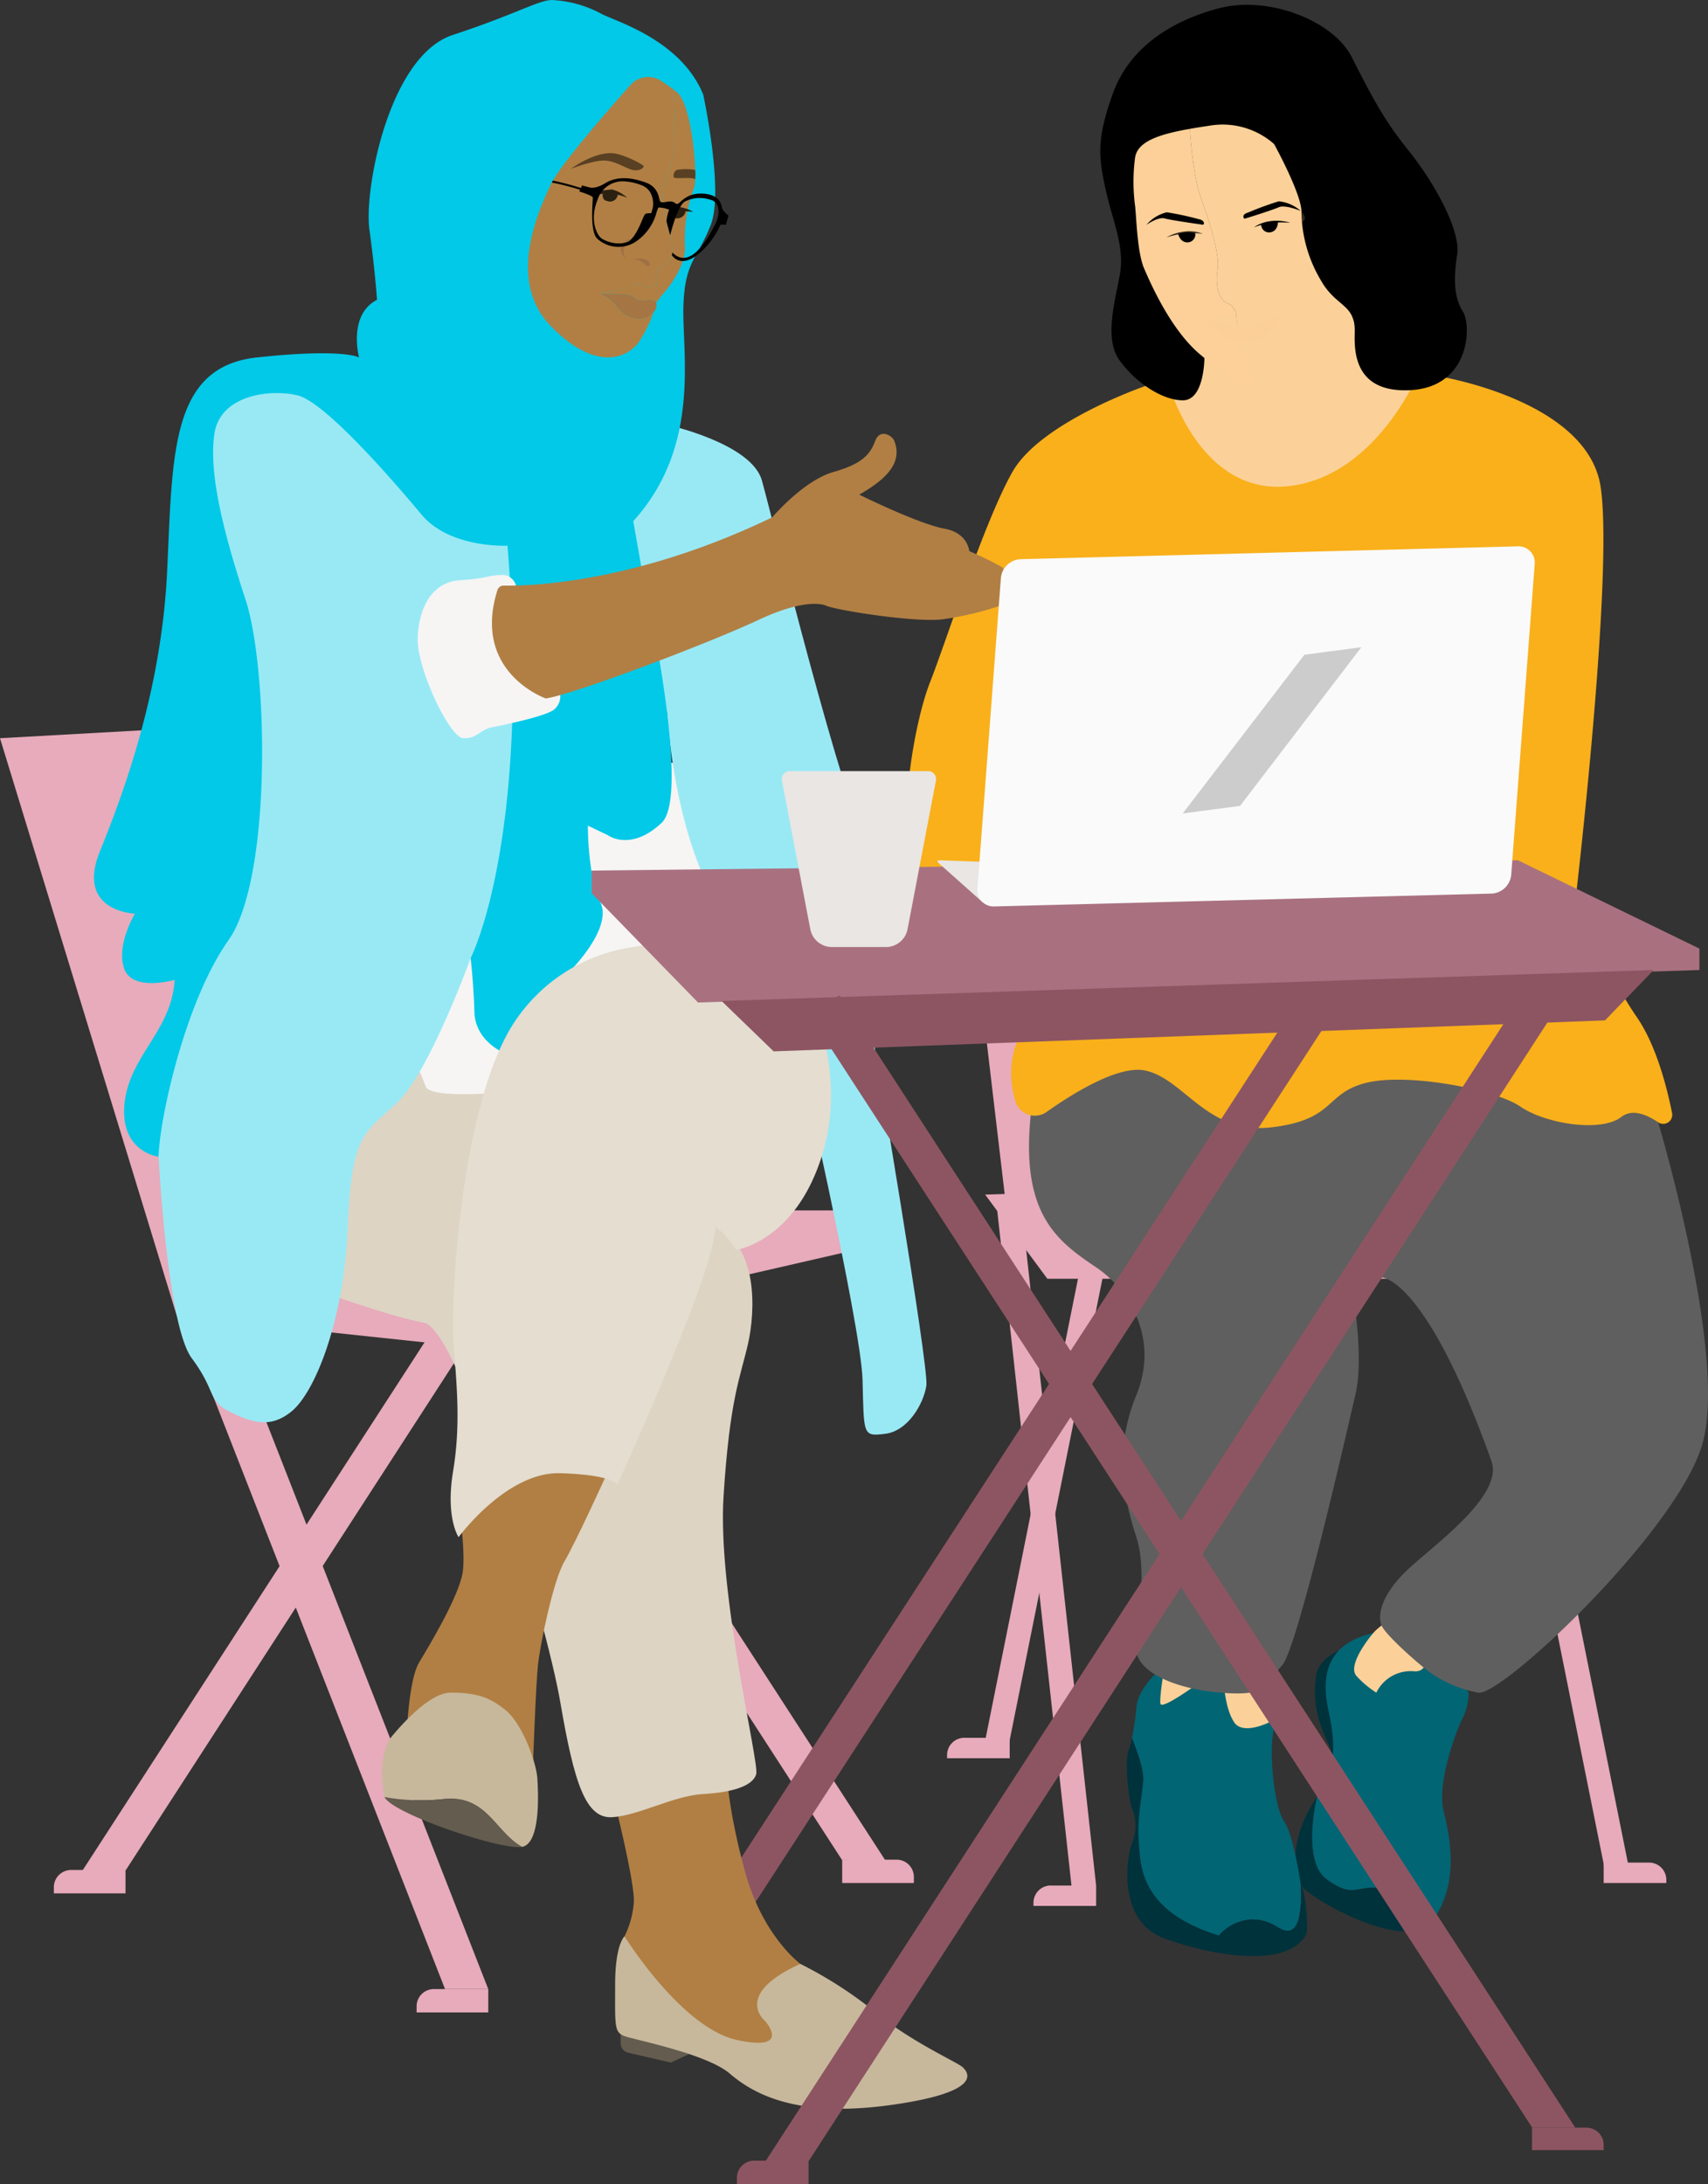 <svg xmlns="http://www.w3.org/2000/svg" width="312.229" height="399.156" viewBox="0 0 312.229 399.156">
  <rect x="0" y="0" width="312.229" height="399.156" fill="#333333" stroke="none"/>
  <g id="AXA_Ethnicity_illustration_reworked" transform="translate(-632.55 -121.39)" style="mix-blend-mode: normal;isolation: isolate">
    <g id="foreground" transform="translate(632.55 121.39)">
      <path id="Path_39096" data-name="Path 39096" d="M998.837,787.575h8.3V791.3H995.69v-.586a3.15,3.15,0,0,1,3.147-3.147Z" transform="translate(-822.56 -469.964)" fill="#e7abbb"/>
      <rect id="Rectangle_30188" data-name="Rectangle 30188" width="4.381" height="105.32" transform="matrix(-0.98, -0.197, 0.197, -0.98, 184.289, 319.466)" fill="#e7abbb"/>
      <path id="Path_39097" data-name="Path 39097" d="M1031.967,844.2h8.305v3.728H1028.82v-.586a3.15,3.15,0,0,1,3.147-3.147Z" transform="translate(-839.895 -499.595)" fill="#e7abbb"/>
      <path id="Path_39098" data-name="Path 39098" d="M1014.66,582.521l4.448-.491,13.754,125-4.243,2.389Z" transform="translate(-832.486 -362.416)" fill="#e7abbb"/>
      <path id="Path_39099" data-name="Path 39099" d="M0,0H11.452V3.733H3.147A3.15,3.15,0,0,1,0,.586V0H0Z" transform="translate(304.61 344.147) rotate(180)" fill="#e7abbb"/>
      <rect id="Rectangle_30189" data-name="Rectangle 30189" width="4.381" height="105.32" transform="matrix(0.98, -0.197, 0.197, 0.98, 272.722, 239.007)" fill="#e7abbb"/>
      <path id="Path_39100" data-name="Path 39100" d="M1023.825,578.43l-13.535.434,11.375,15.385h106.946l3.89-13.926Z" transform="translate(-830.2 -360.533)" fill="#e7abbb"/>
      <path id="Path_39101" data-name="Path 39101" d="M1008.108,497.276,998.63,416.99l44.048,12.248,61.979,69.526s-12.882,1.545-15.871,1.378-80.672-2.861-80.672-2.861Z" transform="translate(-824.099 -276.061)" fill="#e7abbb"/>
      <path id="Path_39102" data-name="Path 39102" d="M1141,754.28s-3.328,1.306-4,4.057a18.381,18.381,0,0,0,1.073,10.346c1.435,3.819,1.521,2.6,1.769,5.53S1142.847,763.787,1141,754.28Z" transform="translate(-896.321 -452.545)" fill="#00323b"/>
      <path id="Path_39103" data-name="Path 39103" d="M1154.36,832.766c-4.572,6.312-22.837-4.167-24.114-6.517s-2.145-8.677,2.994-16.129c0,0-2.922,11.762,1.778,15.123s5.044,1.3,9.039,1.526,10.308,6,10.308,6Z" transform="translate(-892.453 -481.763)" fill="#00323b"/>
      <path id="Path_39104" data-name="Path 39104" d="M1162.826,763.48s-4.567,10.613-3.089,16.391,2.551,13.568-2.017,19.881c0,0-6.317-5.774-10.307-6s-4.339,1.831-9.039-1.526-1.778-15.123-1.778-15.123c5.135-7.447,2.045-14.012,1.645-18.322s.405-9.678,8.6-11.561,17.464,10.884,17.464,10.884A10.975,10.975,0,0,1,1162.826,763.48Z" transform="translate(-895.818 -448.754)" fill="#016574"/>
      <path id="Path_39105" data-name="Path 39105" d="M1094.957,808.336c-1.478,0-2.756-2.079-6.451-2.079a8.444,8.444,0,0,0-6.05,2.951c-14.775-4.567-14.308-13.168-14.646-17.2s.539-7.928.806-11.013c.176-1.983-1.1-5.54-2.036-7.838a54.221,54.221,0,0,0,.83-5.793c.4-3.885,5.144-7.528,5.144-7.528s21.526,7.123,20.181,10.884-.2,14.98,1.616,17.53,3.089,11.69,3.089,11.69c.267,6.851-1.006,8.4-2.484,8.4Z" transform="translate(-859.653 -455.454)" fill="#016574"/>
      <path id="Path_39106" data-name="Path 39106" d="M1108.311,767.37l1.773,6.827s-4.729,2.36-6.341,0-1.883-6.827-1.883-6.827Z" transform="translate(-878.113 -459.394)" fill="#fcd199"/>
      <path id="Path_39107" data-name="Path 39107" d="M1078.231,759.825s-.987,5.778-.782,6.984,6.617-3.495,6.617-3.495l-5.835-3.495Z" transform="translate(-865.326 -455.444)" fill="#fcd199"/>
      <path id="Path_39108" data-name="Path 39108" d="M1161.969,737.01s-5.24,3.223-6.717,4.973-4.568,6.045-3.089,7.79a17.657,17.657,0,0,0,3.666,3.089,6.979,6.979,0,0,1,6.956-3.9C1168.014,749.239,1161.969,737.01,1161.969,737.01Z" transform="translate(-904.229 -443.509)" fill="#fcd199"/>
      <path id="Path_39109" data-name="Path 39109" d="M1142.115,535.97s12.854,42.965,8.019,58.984-36.744,46.045-40.911,45.24a22.247,22.247,0,0,1-8.329-3.356c-1.759-1.111-8.615-7.108-9.349-8.93s-.11-5.387,4.348-9.783,18.064-13.74,15.743-20.248c-11.967-33.569-20.014-33.569-20.014-33.569l-4.839,6.432s1.344,9.135,0,14.913-10.613,46.617-13.435,49.573S1071.736,641,1062.2,640.2s-15.18-4.224-15.452-7.619,2.193-13.9,0-20.729-4.339-15.452-.019-26.064-1.645-19.466-7.232-23.242c-7.256-4.9-14.241-9.807-11.957-29.02s73.488-9.268,73.488-9.268,38.107,4.891,41.087,11.714Z" transform="translate(-838.993 -330.84)" fill="#5f5f5f"/>
      <path id="Path_39110" data-name="Path 39110" d="M1093.44,257.88" transform="translate(-873.707 -192.807)" fill="none" stroke="#000" stroke-width="0.64"/>
      <path id="Path_39111" data-name="Path 39111" d="M1023.867,267.425s-19.128,6.551-24.315,15.709-12.1,30.942-15.037,38.374-5.7,24.543-3.456,31.8l.172,1.979,20.82,29.135s-4.453,5.016-1.983,13.654a3.721,3.721,0,0,0,5.726,2.036c4.834-3.423,13.2-8.625,18.074-7.566,7.147,1.554,11.294,11.752,23.047,10.369s9.678-6.222,17.287-8.124,23.681,1.211,28.176,4.319,14.694,4.839,18.494,1.9c1.993-1.54,4.648-.42,6.727.992a1.649,1.649,0,0,0,2.536-1.7c-.963-4.839-2.946-12.51-6.5-17.616-5.53-7.952-11.061-22.126-11.061-22.126s6.913-58.88,4.5-74.727-29.559-20.172-29.559-20.172l-53.645,1.75Z" transform="translate(-814.476 -196.883)" fill="#f9b01b"/>
      <path id="Path_39112" data-name="Path 39112" d="M1080.82,248.993s5.645,20.281,21.893,18.436,23.971-21.2,23.971-21.2-8.844,1.2-13.016-11.518-26.827,8.958-26.827,8.958.434,1.254,0,1.816S1080.82,249,1080.82,249Z" transform="translate(-867.104 -178.59)" fill="#fcd199"/>
      <path id="Path_39113" data-name="Path 39113" d="M1080.82,248.993s5.645,20.281,21.893,18.436,23.971-21.2,23.971-21.2-8.844,1.2-13.016-11.518-26.827,8.958-26.827,8.958.434,1.254,0,1.816S1080.82,249,1080.82,249Z" transform="translate(-867.104 -178.59)" fill="#fcd199" opacity="0.35" style="mix-blend-mode: multiply;isolation: isolate"/>
      <path id="Path_39114" data-name="Path 39114" d="M1118.364,201.147s-6.479,14.174-14.775,15.123c-.562.067-1.092.11-1.583.134-.21-.162-.4-.324-.577-.491-2.679-2.517-3.58-7.681-3.58-7.681l-.658-4.324c.172-.954-1.039-2.074-1.039-2.074-2.594-.777-2.679-4.234-2.331-6.479s-.953-7.261-2.937-12.667c-1.33-3.619-1.926-9.573-2.174-13.116,5.726-1.087,12.739-2.064,17.173,4.372,5.53,8.038,12.486,27.194,12.486,27.194Z" transform="translate(-871.232 -146.186)" fill="#fcd199"/>
      <path id="Path_39115" data-name="Path 39115" d="M1090.352,217.287c-6.76.353-7.189-2.784-10.6-4.777-4.729-2.76-11.271-14.1-12.043-19.023s-.963-13.5-1.225-14.965.563-6.484,6.613-7.347c1.2-.172,2.541-.443,3.962-.715.248,3.542.844,9.5,2.174,13.116,1.988,5.406,3.285,10.417,2.937,12.667s-.262,5.7,2.331,6.479c0,0,1.211,1.125,1.039,2.074l.658,4.324s.9,5.163,3.58,7.681c.177.167.367.329.577.491Z" transform="translate(-859.582 -147.066)" fill="#eece9b" opacity="0.15" style="mix-blend-mode: multiply;isolation: isolate"/>
      <path id="Path_39116" data-name="Path 39116" d="M1090.352,217.287c-6.76.353-7.189-2.784-10.6-4.777-4.729-2.76-11.271-14.1-12.043-19.023s-.963-13.5-1.225-14.965.563-6.484,6.613-7.347c1.2-.172,2.541-.443,3.962-.715.248,3.542.844,9.5,2.174,13.116,1.988,5.406,3.285,10.417,2.937,12.667s-.262,5.7,2.331,6.479c0,0,1.211,1.125,1.039,2.074l.658,4.324s.9,5.163,3.58,7.681c.177.167.367.329.577.491Z" transform="translate(-859.582 -147.066)" fill="#fcd199"/>
      <path id="Path_39117" data-name="Path 39117" d="M1079.77,211.175s.715-.224,1.645-.434a13.139,13.139,0,0,1,2.312-.339,14.679,14.679,0,0,1,2.727.124,6.792,6.792,0,0,0-3.047-.448,8.908,8.908,0,0,0-3.638,1.1Z" transform="translate(-866.554 -167.79)"/>
      <path id="Path_39118" data-name="Path 39118" d="M1090.352,217.287c-6.76.353-7.189-2.784-10.6-4.777-4.729-2.76-11.271-14.1-12.043-19.023s-.963-13.5-1.225-14.965.563-6.484,6.613-7.347c1.2-.172,2.541-.443,3.962-.715.248,3.542.844,9.5,2.174,13.116,1.988,5.406,3.285,10.417,2.937,12.667s-.262,5.7,2.331,6.479c0,0,1.211,1.125,1.039,2.074l.658,4.324s.9,5.163,3.58,7.681c.177.167.367.329.577.491Z" transform="translate(-859.582 -147.066)" fill="#fcd199" opacity="0.2" style="mix-blend-mode: multiply;isolation: isolate"/>
      <path id="Path_39119" data-name="Path 39119" d="M1086.378,212.212a1.461,1.461,0,0,0,1.039-1.63l-1.487-.181-1.64.3S1084.681,212.579,1086.378,212.212Z" transform="translate(-868.92 -167.964)"/>
      <path id="Path_39120" data-name="Path 39120" d="M1109.91,240.04c-.067.148-2.236,4.806-5.993,5.659a7.671,7.671,0,0,1-8.567-4.148,12.5,12.5,0,0,0,6.8,1.831C1105.734,243.153,1109.782,240.14,1109.91,240.04Z" transform="translate(-874.707 -183.473)" fill="#fcd199" opacity="0.2" style="mix-blend-mode: multiply;isolation: isolate"/>
      <path id="Path_39121" data-name="Path 39121" d="M1109.91,240.04c-.129.1-4.177,3.113-7.762,3.342a12.5,12.5,0,0,1-6.8-1.831,15.218,15.218,0,0,0,4.062-.262,2.655,2.655,0,0,1,1.769.091,1.581,1.581,0,0,0,1.449-.334C1103.117,240.6,1106.9,241.16,1109.91,240.04Z" transform="translate(-874.707 -183.473)" fill="#fcd199" opacity="0.3" style="mix-blend-mode: multiply;isolation: isolate"/>
      <path id="Path_39122" data-name="Path 39122" d="M1072.14,205.062s2.117-1.511,3.328-1.168c1.073.305,5.845.987,6.918,1.135a.228.228,0,0,0,.262-.219c0-.253-.148-.629-.953-.787a54.88,54.88,0,0,0-5.836-1.254,7.014,7.014,0,0,0-3.719,2.288Z" transform="translate(-862.562 -163.97)"/>
      <path id="Path_39123" data-name="Path 39123" d="M1073.475,187.8s0,7.723-3.924,7.723-8.872-3.457-11.638-7.375-.806-10.6.114-15.671-1.382-9.8-2.651-15.671-1.611-9.1,1.383-17.4,10.6-13.254,19.475-15.557,20.744,2.188,24.2,8.987,5.645,11.18,10.369,17.054,9.564,14.636,8.872,19.027-.577,7.824,1.039,10.36,1.383,13.826-9.63,14.389-10.131-8.358-10.131-10.961c0-4.753-3.514-4.348-6.165-9.073a24.927,24.927,0,0,1-3.571-12.443c.115-3.228-5.006-12.505-5.006-12.505a14.231,14.231,0,0,0-11.881-3.342c-7.509,1.125-12.968,2.279-13.526,5.807a33.712,33.712,0,0,0,.014,8.977c.238,2.412.42,8.472,1.616,11.251s5.02,11.6,10.608,16.052" transform="translate(-853.304 -122.359)"/>
      <path id="Path_39124" data-name="Path 39124" d="M1109.91,240.04c-.067.148-2.236,4.806-5.993,5.659a7.671,7.671,0,0,1-8.567-4.148,12.5,12.5,0,0,0,6.8,1.831C1105.734,243.153,1109.782,240.14,1109.91,240.04Z" transform="translate(-874.707 -183.473)" fill="#fcd199" opacity="0.2" style="mix-blend-mode: multiply;isolation: isolate"/>
      <path id="Path_39125" data-name="Path 39125" d="M1109.91,240.04c-.129.1-4.177,3.113-7.762,3.342a12.5,12.5,0,0,1-6.8-1.831,15.218,15.218,0,0,0,4.062-.262,2.655,2.655,0,0,1,1.769.091,1.581,1.581,0,0,0,1.449-.334C1103.117,240.6,1106.9,241.16,1109.91,240.04Z" transform="translate(-874.707 -183.473)" fill="#fcd199" opacity="0.3" style="mix-blend-mode: multiply;isolation: isolate"/>
      <path id="Path_39126" data-name="Path 39126" d="M1107.057,229.029s2.694.229,3.2-1.1.081-2.994-.667-3.342c0,0,1.707.405,1.325,2.918-.391,2.57-3.595,2-3.595,2a4.9,4.9,0,0,1-2.651,1.94l-.353-.405a4.462,4.462,0,0,0,2.736-2.017Z" transform="translate(-879.4 -175.389)" fill="#fcd199" opacity="0.2" style="mix-blend-mode: multiply;isolation: isolate"/>
      <path id="Path_39127" data-name="Path 39127" d="M1109.376,201.726a.548.548,0,0,0-.048.453c.086.253.429,2.35,1.883,1.788a7.766,7.766,0,0,1,2.517-.853,3.316,3.316,0,0,0,1.2-.119l.7-.029s1.774.052,2.245.157c0,0,1.812.358,2.474-.372s-.582-1.793-.582-1.793l-2.775-1.168-1.988.348-5.631,1.592Z" transform="translate(-882.006 -162.412)" fill="#fcd199" opacity="0.2" style="mix-blend-mode: multiply;isolation: isolate"/>
      <path id="Path_39128" data-name="Path 39128" d="M1119.782,200.307s-2.832-1.182-3.981-.672c-1.025.453-5.168,1.783-6.183,2.069a.215.215,0,0,1-.272-.181c-.038-.253-.138-.615.834-.92a59.11,59.11,0,0,1,5.6-2.05A7.054,7.054,0,0,1,1119.782,200.307Z" transform="translate(-882.018 -161.762)"/>
      <path id="Path_39129" data-name="Path 39129" d="M1119.98,206.367s-.748-.062-1.7-.062a13.143,13.143,0,0,0-2.331.181,14.72,14.72,0,0,0-2.632.72,6.876,6.876,0,0,1,2.87-1.111,8.842,8.842,0,0,1,3.79.267Z" transform="translate(-884.109 -165.656)"/>
      <path id="Path_39130" data-name="Path 39130" d="M1117.5,208.376a1.461,1.461,0,0,1-1.373-1.364l1.406-.505,1.669-.067S1119.238,208.361,1117.5,208.376Z" transform="translate(-885.58 -165.892)"/>
      <path id="Path_39131" data-name="Path 39131" d="M1097.5,823.15c-.2,1.411-2.417,3.561-6.379,4.167s-10.746.2-19.576-2.956-6.956-15.185-5.95-17.468a8.515,8.515,0,0,0-.067-6.451c-.672-1.816-1.278-8.663-.606-10.412a15.119,15.119,0,0,0,.648-2.26c.939,2.3,2.212,5.855,2.036,7.838-.267,3.089-1.14,6.985-.806,11.013s-.134,12.629,14.646,17.2a8.431,8.431,0,0,1,6.05-2.951c3.7,0,4.973,2.079,6.451,2.079s2.751-1.545,2.484-8.4c.939,1.411,1.278,7.189,1.073,8.6Z" transform="translate(-858.63 -470.068)" fill="#00323b"/>
      <path id="Path_39132" data-name="Path 39132" d="M672.028,729.17l-7.947.115,64.515-99.595,5.664,3.375Z" transform="translate(-649.048 -387.354)" fill="#e7abbb"/>
      <path id="Path_39133" data-name="Path 39133" d="M656.347,838.24H666.3v4.267H653.2v-1.12A3.15,3.15,0,0,1,656.347,838.24Z" transform="translate(-643.355 -496.476)" fill="#e7abbb"/>
      <path id="Path_39134" data-name="Path 39134" d="M887.1,725.21l7.948.115L830.534,625.73l-5.664,3.375Z" transform="translate(-733.18 -385.282)" fill="#e7abbb"/>
      <path id="Path_39135" data-name="Path 39135" d="M0,0H13.1V4.267H3.147A3.15,3.15,0,0,1,0,1.12V0H0Z" transform="translate(167.056 344.143) rotate(180)" fill="#e7abbb"/>
      <path id="Path_39136" data-name="Path 39136" d="M751.373,748.81h7.9L711.1,625.73l-6.937,2.422Z" transform="translate(-670.02 -385.282)" fill="#e7abbb"/>
      <path id="Path_39137" data-name="Path 39137" d="M795.437,883.89h9.955v4.267h-13.1v-1.12A3.15,3.15,0,0,1,795.437,883.89Z" transform="translate(-716.133 -520.362)" fill="#e7abbb"/>
      <path id="Path_39138" data-name="Path 39138" d="M813.266,585.39h8.925v7.733l-73.015,16.763L700.36,604.7l14.822-10.37Z" transform="translate(-668.031 -364.175)" fill="#e7abbb"/>
      <path id="Path_39139" data-name="Path 39139" d="M658.385,401.36,632.55,402.8l32.329,105.6,13.416-7.747,6.045-42.923Z" transform="translate(-632.55 -267.882)" fill="#e7abbb"/>
      <path id="Path_39140" data-name="Path 39140" d="M884.266,667.7l-7.886.014L1011.374,459.97l5.669,3.38Z" transform="translate(-760.132 -298.549)" fill="#8d5562"/>
      <path id="Path_39141" data-name="Path 39141" d="M883.059,903.771l-3.371,1.549-7.781-1.8a1.79,1.79,0,0,1-1.387-1.745V899.17" transform="translate(-757.066 -528.358)" fill="#645c4e"/>
      <path id="Path_39142" data-name="Path 39142" d="M870.12,863.67s-1.716,1.411-1.716,8.868-.2,8.667,1.716,9.368,15.008,3.223,19.242,6.851,12.091,8.162,29.421,5.745,14.107-6.045,13.1-6.951-9.607-4.734-15.852-9.974a75.635,75.635,0,0,0-13.769-8.868Z" transform="translate(-755.956 -509.782)" fill="#c7b89c"/>
      <path id="Path_39143" data-name="Path 39143" d="M868.4,806.075s3.628,14.508,3.428,17.936a16.869,16.869,0,0,1-1.707,6.246s10.365,16.725,20.544,18.941,5.187-3.428,5.187-3.428-6.088-4.834,6.408-10.479c0,0-6.851-5.039-10.074-16.725s-3.428-18.756-3.428-18.756L868.4,806.07Z" transform="translate(-755.957 -476.368)" fill="#b17f44"/>
      <path id="Path_39144" data-name="Path 39144" d="M751.632,560.6s13.907,5.139,20.553,6.346,22.379,54.346,24.944,69.34,4.677,21.345,9.516,21.039,11.185-3.929,16.625-4.234,9.068-1.511,9.673-3.628-7.1-32.949-5.969-50.784,3.047-21.664,4.458-27.809,1.836-18.036-5.983-21.464-38.322-34.646-38.322-34.646-7.08-3.843-11.414-3.843-14.007,6.851-14.007,6.851-12.4,39.6-10.074,42.822Z" transform="translate(-694.707 -325.209)" fill="#ddd4c4"/>
      <path id="Path_39145" data-name="Path 39145" d="M824.72,679.941s-5.368,11.785-7.385,15.2-4.434,15.1-4.834,18.932-.882,17.53-.882,17.53l-23.1-5.24s.405-9.673,2.217-12.7,6.651-11,7.857-15.781-1.616-19.185-1.616-19.185S824.043,663.951,824.72,679.941Z" transform="translate(-714.16 -409.753)" fill="#b17f44"/>
      <path id="Path_39146" data-name="Path 39146" d="M822.228,411.531,840.97,414.1l5.888,29.292s-12.539,19.495-14.05,18.756-22.379,8.93-24.491,9.535-22.679,2.965-23.571,0S774.467,449,774.772,445.834s34.2-36.114,47.456-34.3Z" transform="translate(-706.963 -273.167)" fill="#f6f5f4"/>
      <path id="Path_39147" data-name="Path 39147" d="M870,284.35s15.213,3.371,17.111,10.112,14.522,58.45,20.224,69.416l-24.939,7.147h-3.814s-7.056-10.508-8.858-34.589L857.59,321.947l-4.71-26.327,17.111-11.266Z" transform="translate(-747.836 -206.658)" fill="#99e9f5"/>
      <path id="Path_39148" data-name="Path 39148" d="M689,408.283s1.554,30.77,6.05,36.82,2.937,7.781,6.741,9.678,7.433,3.456,11.58,0,9.507-16.248,10.2-33.707,3.285-17.111,9.163-22.818,13.311-26.274,13.311-26.274l10.2-5.7,6.193-26.274-1.354-23.113,1.354-26.322s-23.48-12.62-24.52-12.963-25.063-11.928-25.063-11.928-7.433,1.9-8.124,2.074a22.614,22.614,0,0,0-5.011,3.285,96.207,96.207,0,0,0-3.628,10.546c0,.52-5.878,61.363-5.878,61.363v26.965l3.285,6.222-1.731,7.6-6.741,15.9L689,408.288Z" transform="translate(-660.005 -196.889)" fill="#99e9f5"/>
      <path id="Path_39149" data-name="Path 39149" d="M779.959,138.672s3.8,17.545,1.383,23.809-4.839,6.613-5.011,15.256,3.113,25.411-9.163,38.894l1.449,8.234s9.44,41.549,3.738,46.908-9.855,2.246-9.855,2.246l-3.628-1.731s-.086,9.011,2.288,14.012-6.093,13.125-6.093,13.125l-11.237,14.522s-5.53-2.074-5.7-7.6-.691-9.855-.691-9.855,11.061-21.263,6.741-75.366c0,0-10.546.52-15.728-5.7s-17.63-20.567-22.646-21.778-14.174-.086-15.213,7.046,1.554,17.673,5.7,30.293,4.839,50.994-3.113,62.226-12.62,32.667-12.791,39.585c0,0-7.089-.863-6.222-9.678s8.644-13.311,9.163-22.646c0,0-7.752,2.246-9.235-2.074s1.974-10.026,1.974-10.026-10.889-.348-6.393-11.409,11.237-29.559,12.272-50.994.52-37.535,16.419-39.251,18.67,0,18.67,0-2.074-7.766,3.285-10.532c0,0-.348-5.359-1.383-12.791s3.628-31.8,15.213-35.609,15.728-6.393,18.15-6.393a21.12,21.12,0,0,1,8.858,2.422c2.374,1.383,14.651,4.667,18.8,14.865Z" transform="translate(-651.406 -121.39)" fill="#01c9e7"/>
      <path id="Path_39150" data-name="Path 39150" d="M810.675,343.738a2.629,2.629,0,0,0-2.846-1.921c-2.417.086-2.246.62-7.433.958s-7.518,5.178-7.69,10.622,5.793,18.064,8.3,18.236,3.042-1.554,5.282-1.988,10.1-2.074,11.4-3.285a3.137,3.137,0,0,0,1.082-2.6" transform="translate(-716.349 -236.725)" fill="#f6f5f4"/>
      <path id="Path_39151" data-name="Path 39151" d="M823.323,315.44c4.234.086,23.771-.272,49.1-12.477,0,0,5.7-6.741,11.237-8.3s6.741-3.456,7.6-5.7,3.065-.977,3.456,0c1.554,3.89-1.211,6.913-6.393,9.855,0,0,10.632,5.273,15.557,6.222,4.319.749,4.553,4.091,4.553,4.091a64.963,64.963,0,0,1,6.079,2.994c.691.6,0,5.445,0,5.445l.305,1.3a58.476,58.476,0,0,1-11.461,2.765c-5.178.52-18.923-1.64-21.082-2.508,0,0-3.113-1.745-12.357,2.584s-33.878,13.664-38.894,14.355c0,0-13.578-4.749-8.839-19.8a1.173,1.173,0,0,1,1.14-.82Z" transform="translate(-731.252 -208.417)" fill="#b17f44"/>
      <path id="Path_39152" data-name="Path 39152" d="M860.4,177.663c.4,2.217,2.918,6.651-1.817,8.462a7.082,7.082,0,0,0,0,2.775,2.329,2.329,0,0,1,.148.429v.01a.255.255,0,0,0,.014.057c-.238-.539-.767-.42-1.125-.319s-.606.653-1.154.124-1.035-.553-1.964-.377c-1.282.806-6.265,1.659-6.265,1.659s2.36,1.235,2.913,2.293a5.472,5.472,0,0,0,3.828,2.288,3.379,3.379,0,0,0,3.008-1.216,25.7,25.7,0,0,1-2.589,5.321c-2.188,3.223-8.067,5.645-16.248-2.765s-2.074-21.321,0-25.812c1.559-3.371,10.308-13.425,14.589-18.231a4.318,4.318,0,0,1,5.549-.782c.725.467,1.521,1.011,2.3,1.6.281,3.924.625,11.828-.791,14.8-1.917,4.033-.806,7.456-.4,9.673Z" transform="translate(-738.487 -136.834)" fill="#b17f44"/>
      <path id="Path_39153" data-name="Path 39153" d="M830.4,345.85" transform="translate(-736.074 -238.837)" fill="#f6f5f4"/>
      <path id="Path_39154" data-name="Path 39154" d="M937.175,517.77s12.186,53.1,12.443,63.213,0,10.37,4.148,9.855,7-5.445,7.519-8.815-9.855-64.248-9.855-64.248H937.17Z" transform="translate(-791.94 -328.793)" fill="#99e9f5"/>
      <path id="Path_39155" data-name="Path 39155" d="M804.9,798.374a1.986,1.986,0,0,1-.3.072c-4.958-2.784-6.427-9.545-14.307-8.739a38.022,38.022,0,0,1-10.813-.367.665.665,0,0,1-.067-.238c-.286-2.756-.93-4.882.434-9.168a4.512,4.512,0,0,1,.787-1.459c1.673-2.045,7.027-8.215,10.927-8.215,4.677,0,7.123.806,10.079,3.223s5.578,9.373,5.778,12.491.486,11.371-2.517,12.4Z" transform="translate(-709.185 -460.906)" fill="#c7b89c"/>
      <path id="Path_39156" data-name="Path 39156" d="M805.12,819.386c-4,.625-23.781-6.117-25.12-9.106a38.036,38.036,0,0,0,10.813.367C798.694,809.841,800.162,816.6,805.12,819.386Z" transform="translate(-709.702 -481.847)" fill="#645c4e"/>
      <path id="Path_39157" data-name="Path 39157" d="M870.764,492.8l-22.87-8.834a24.732,24.732,0,0,0-9.3.024,31.248,31.248,0,0,0-22.136,14.532c-9.373,15.413-11.185,50.174-10.584,58.036s1.3,14.813-.1,23.275,1.011,11.99,1.011,11.99,8.777-11.99,18.594-11.69c1.54.048,2.846.134,3.967.238,6.026.582,6.455,1.874,6.455,1.874s18.255-39.9,17.893-47.156a14.239,14.239,0,0,1,3.814,4.234s10.689-1.449,15.647-17.049-2.4-29.483-2.4-29.483Z" transform="translate(-722.955 -310.887)" fill="#e4ddd0"/>
      <circle id="Ellipse_403" data-name="Ellipse 403" cx="2.918" cy="2.918" r="2.918" transform="translate(212.906 281.449)" fill="#a97180"/>
      <path id="Path_39158" data-name="Path 39158" d="M851.385,182.963s4.234-1.611,6.246-1.511,3.781,1.411,5.039,1.712,2.017-.353,2.064-.653-3.528-2.117-5.392-2.369-4.615.529-7.962,2.822Z" transform="translate(-747.051 -152.107)" fill="#594022"/>
      <path id="Path_39159" data-name="Path 39159" d="M857.25,194.88a23.89,23.89,0,0,1,4.744-.868,6.313,6.313,0,0,1,2.789,1.53,8.787,8.787,0,0,0-3.418-.758c-.415.019-.9.038-1.378.048-1.359.038-2.732.043-2.732.043Z" transform="translate(-750.123 -159.386)" fill="#2c2011"/>
      <path id="Path_39160" data-name="Path 39160" d="M864.407,196.73a1.416,1.416,0,0,0,1.974-1.187l-1.24-.353-1.526.248s-.11,1.216.791,1.287Z" transform="translate(-753.451 -160.005)" fill="#2c2011"/>
      <path id="Path_39161" data-name="Path 39161" d="M875.27,220.571s1.864-.3,2.617.253.405,1.159,0,1.058S877.082,220.776,875.27,220.571Z" transform="translate(-759.552 -173.243)" fill="#754e41" opacity="0.3" style="mix-blend-mode: multiply;isolation: isolate"/>
      <path id="Path_39162" data-name="Path 39162" d="M872.8,212.53s-2.77,1.6-1.311,3.795C871.488,216.325,868.665,213.889,872.8,212.53Z" transform="translate(-757.08 -169.078)" fill="#754e41" opacity="0.3" style="mix-blend-mode: multiply;isolation: isolate"/>
      <path id="Path_39163" data-name="Path 39163" d="M877.936,203.175s-1.2-.2-1.53.2-1.426,4.052-3.056,4.973l1.468-.262a44.534,44.534,0,0,0,3.118-4.911Z" transform="translate(-758.547 -164.157)"/>
      <path id="Path_39164" data-name="Path 39164" d="M891.015,173.788a26.879,26.879,0,0,0-1.616,10.484c.229,3.919-3.456,8.181-4.381,9.221a2.229,2.229,0,0,0-.272.391,9.786,9.786,0,0,0-.458-2.479,7.08,7.08,0,0,1,0-2.775c4.734-1.812,2.217-6.246,1.816-8.462s-1.516-5.64.4-9.673c1.411-2.98,1.068-10.88.791-14.8.205.153.405.31.606.467C890.781,158.46,891.821,172.176,891.015,173.788Z" transform="translate(-764.188 -139.337)" fill="#b17f44"/>
      <path id="Path_39165" data-name="Path 39165" d="M891.015,173.788a26.879,26.879,0,0,0-1.616,10.484c.229,3.919-3.456,8.181-4.381,9.221a2.229,2.229,0,0,0-.272.391,9.786,9.786,0,0,0-.458-2.479,7.08,7.08,0,0,1,0-2.775c4.734-1.812,2.217-6.246,1.816-8.462s-1.516-5.64.4-9.673c1.411-2.98,1.068-10.88.791-14.8.205.153.405.31.606.467C890.781,158.46,891.821,172.176,891.015,173.788Z" transform="translate(-764.188 -139.337)" fill="#b17f44" opacity="0.2" style="mix-blend-mode: multiply;isolation: isolate"/>
      <path id="Path_39166" data-name="Path 39166" d="M889.535,201.471a1.441,1.441,0,0,1,1.559-.72,7.093,7.093,0,0,1,2.541.877,22.378,22.378,0,0,0-3.17-.1c-.415.019.176.343-.305.358-1.359.038-.62-.405-.62-.405Z" transform="translate(-766.913 -162.91)" fill="#2c2011"/>
      <path id="Path_39167" data-name="Path 39167" d="M894.753,188.094a7.4,7.4,0,0,0,0-1.712,9.486,9.486,0,0,0-3.194-.029.8.8,0,0,0-.591.458,1.225,1.225,0,0,0-.124.906c.153.405,3.29-.133,3.9.377" transform="translate(-767.678 -155.322)" fill="#594022"/>
      <path id="Path_39168" data-name="Path 39168" d="M890.437,203.28a1.542,1.542,0,0,0,1.974-1.354l-1.24-.186-1.526.248s-.11,1.216.791,1.287Z" transform="translate(-767.071 -163.433)" fill="#2c2011"/>
      <path id="Path_39169" data-name="Path 39169" d="M880.724,195.006c-.133-.739-.572-2.369-3.595-2.493s-4.1,1.893-4.534,1.893-.472-.391-1.178-.448-1.645.358-1.95,0-.134-2.574-2.689-3.48-5.178-1.22-7.437.167c-1.821,1.116-2.8.739-2.8.739l-1.378-.367-.31.687-.191.424s2.417.715,2.47,1.116-.653,6.188.858,7.552a5.777,5.777,0,0,0,6.851.605,9.325,9.325,0,0,0,3.871-5.187,8.126,8.126,0,0,1,.41-1.159,5.483,5.483,0,0,1,1.964.405,8.559,8.559,0,0,0-.486,2.088c.081.429.677,2.589.677,2.589s1.292-5.392,2.689-6.169a6,6,0,0,1,4.672-.324c1.917.453,1.683,2.923.868,4.482s-4.238,8.515-7.69,5.292l-.143-.148-.091.486a2.363,2.363,0,0,0,2.393,1.039c1.8-.134,5.006-3.123,6.517-6.617l.973.033.472-1.678s-1.073-.772-1.211-1.511Zm-12.61.01a10.579,10.579,0,0,1-3.275,5.569c-2.217,1.84-5.135.806-6.131.1-.8-.563-2.231-3.3-.7-7.051a4.8,4.8,0,0,1,4.939-3.352,10.122,10.122,0,0,1,2.9.629c2.417.791,2.393,3.3,2.269,4.1Z" transform="translate(-748.767 -157.132)"/>
      <path id="Path_39170" data-name="Path 39170" d="M844.32,191.01a49.182,49.182,0,0,1,5.793,1.54" transform="translate(-743.357 -157.818)"/>
      <path id="Path_39171" data-name="Path 39171" d="M849.923,192.514a49.589,49.589,0,0,0-5.793-1.535l.191-.339A46.8,46.8,0,0,1,850.1,192.2Z" transform="translate(-743.258 -157.625)"/>
      <path id="Path_39172" data-name="Path 39172" d="M873.03,235.974a2.535,2.535,0,0,1-.071.534,2.029,2.029,0,0,1-.439.772,3.379,3.379,0,0,1-3.008,1.216,5.472,5.472,0,0,1-3.828-2.288c-.553-1.058-2.913-2.293-2.913-2.293a.345.345,0,0,0,.081-.014h0a28.656,28.656,0,0,0,3.466.114,4.109,4.109,0,0,1,3.123.968,2.538,2.538,0,0,0,1.926.091,2.237,2.237,0,0,1,1.583.381.992.992,0,0,1,.072.524Z" transform="translate(-753.011 -180.26)" fill="#b17f44"/>
      <path id="Path_39173" data-name="Path 39173" d="M885.111,233.623a.667.667,0,0,0,0-.067,15.255,15.255,0,0,0-.286-1.917,8.25,8.25,0,0,1,.3,1.988Z" transform="translate(-764.548 -179.078)" fill="#b17f44"/>
      <path id="Path_39174" data-name="Path 39174" d="M873.673,232.883a3.046,3.046,0,0,1-.615.644,2.258,2.258,0,0,0-1.583-.381,2.538,2.538,0,0,1-1.926-.091,4.109,4.109,0,0,0-3.123-.968,28.652,28.652,0,0,1-3.466-.114,32.563,32.563,0,0,0,5.979-1.535,1.837,1.837,0,0,1,.548-.172,1.648,1.648,0,0,1,1.616.439c.553.529.806-.024,1.154-.124s.882-.219,1.125.319a14.451,14.451,0,0,1,.286,1.917A.377.377,0,0,0,873.673,232.883Z" transform="translate(-753.11 -178.337)" fill="#b17f44"/>
      <path id="Path_39175" data-name="Path 39175" d="M873.03,235.974a2.535,2.535,0,0,1-.071.534,2.029,2.029,0,0,1-.439.772,3.379,3.379,0,0,1-3.008,1.216,5.472,5.472,0,0,1-3.828-2.288c-.553-1.058-2.913-2.293-2.913-2.293a.345.345,0,0,0,.081-.014h0a28.656,28.656,0,0,0,3.466.114,4.109,4.109,0,0,1,3.123.968,2.538,2.538,0,0,0,1.926.091,2.237,2.237,0,0,1,1.583.381.992.992,0,0,1,.072.524Z" transform="translate(-753.011 -180.26)" fill="#754e41" opacity="0.2" style="mix-blend-mode: multiply;isolation: isolate"/>
      <path id="Path_39176" data-name="Path 39176" d="M873.673,232.883a3.046,3.046,0,0,1-.615.644,2.258,2.258,0,0,0-1.583-.381,2.538,2.538,0,0,1-1.926-.091,4.109,4.109,0,0,0-3.123-.968,28.652,28.652,0,0,1-3.466-.114,32.563,32.563,0,0,0,5.979-1.535,1.837,1.837,0,0,1,.548-.172,1.648,1.648,0,0,1,1.616.439c.553.529.806-.024,1.154-.124s.882-.219,1.125.319a6.273,6.273,0,0,1,.286,1.917A.377.377,0,0,0,873.673,232.883Z" transform="translate(-753.11 -178.337)" fill="#b17f44" opacity="0.2" style="mix-blend-mode: multiply;isolation: isolate"/>
      <path id="Path_39177" data-name="Path 39177" d="M859.41,453.048l169.311-1.888,33.187,16.148v3.914l-183.051,5.94L859.41,457.2Z" transform="translate(-751.253 -293.94)" fill="#a97180"/>
      <path id="Path_39178" data-name="Path 39178" d="M1002.637,451.532l-10.527-.372v.372l8.215,7.318,3.232-3.657Z" transform="translate(-820.687 -293.94)" fill="#e9e6e3"/>
      <path id="Path_39179" data-name="Path 39179" d="M1101.345,394.285l-90.989,2.35a2.968,2.968,0,0,1-3.037-3.318l.324-4.262,3.962-52.4a3.786,3.786,0,0,1,3.552-3.485l90.989-2.35a2.968,2.968,0,0,1,3.037,3.318L1104.9,390.8A3.786,3.786,0,0,1,1101.345,394.285Z" transform="translate(-828.64 -230.971)" fill="#fafafa"/>
      <path id="Path_39180" data-name="Path 39180" d="M933.928,715.21l-7.948.114,138.8-213.845,5.664,3.375Z" transform="translate(-786.085 -320.269)" fill="#8d5562"/>
      <path id="Path_39181" data-name="Path 39181" d="M918.247,949.67H928.2v4.267H915.1v-1.12a3.15,3.15,0,0,1,3.147-3.147Z" transform="translate(-780.392 -554.781)" fill="#8d5562"/>
      <path id="Path_39182" data-name="Path 39182" d="M1074.871,709.9h7.871L948.244,502.95l-5.664,3.38Z" transform="translate(-794.771 -321.038)" fill="#8d5562"/>
      <path id="Path_39183" data-name="Path 39183" d="M0,0H13.1V4.1H3.147A3.15,3.15,0,0,1,0,.954V0Z" transform="translate(293.158 392.958) rotate(180)" fill="#8d5562"/>
      <path id="Path_39184" data-name="Path 39184" d="M1070.717,502.451,918.746,508.11,909.23,498.9l170.393-5.659Z" transform="translate(-777.321 -315.958)" fill="#8d5562"/>
      <path id="Path_39185" data-name="Path 39185" d="M951.349,449.148h-9.878a4.025,4.025,0,0,1-3.952-3.266l-5.187-27.161A1.45,1.45,0,0,1,933.757,417h25.306a1.453,1.453,0,0,1,1.426,1.721L955.3,445.882A4.021,4.021,0,0,1,951.349,449.148Z" transform="translate(-789.394 -276.066)" fill="#e9e6e3"/>
      <g id="AXA_x5F_Switch_x5F_Red_x5F_RGB" transform="translate(216.2 118.284)">
        <path id="AXA_Switch_Red_RGB-2" d="M1108.285,370.868l10.408-1.378-22.174,29-10.489,1.387,22.25-29.006Z" transform="translate(-1086.03 -369.49)" fill="#ccc"/>
      </g>
    </g>
  </g>
</svg>
